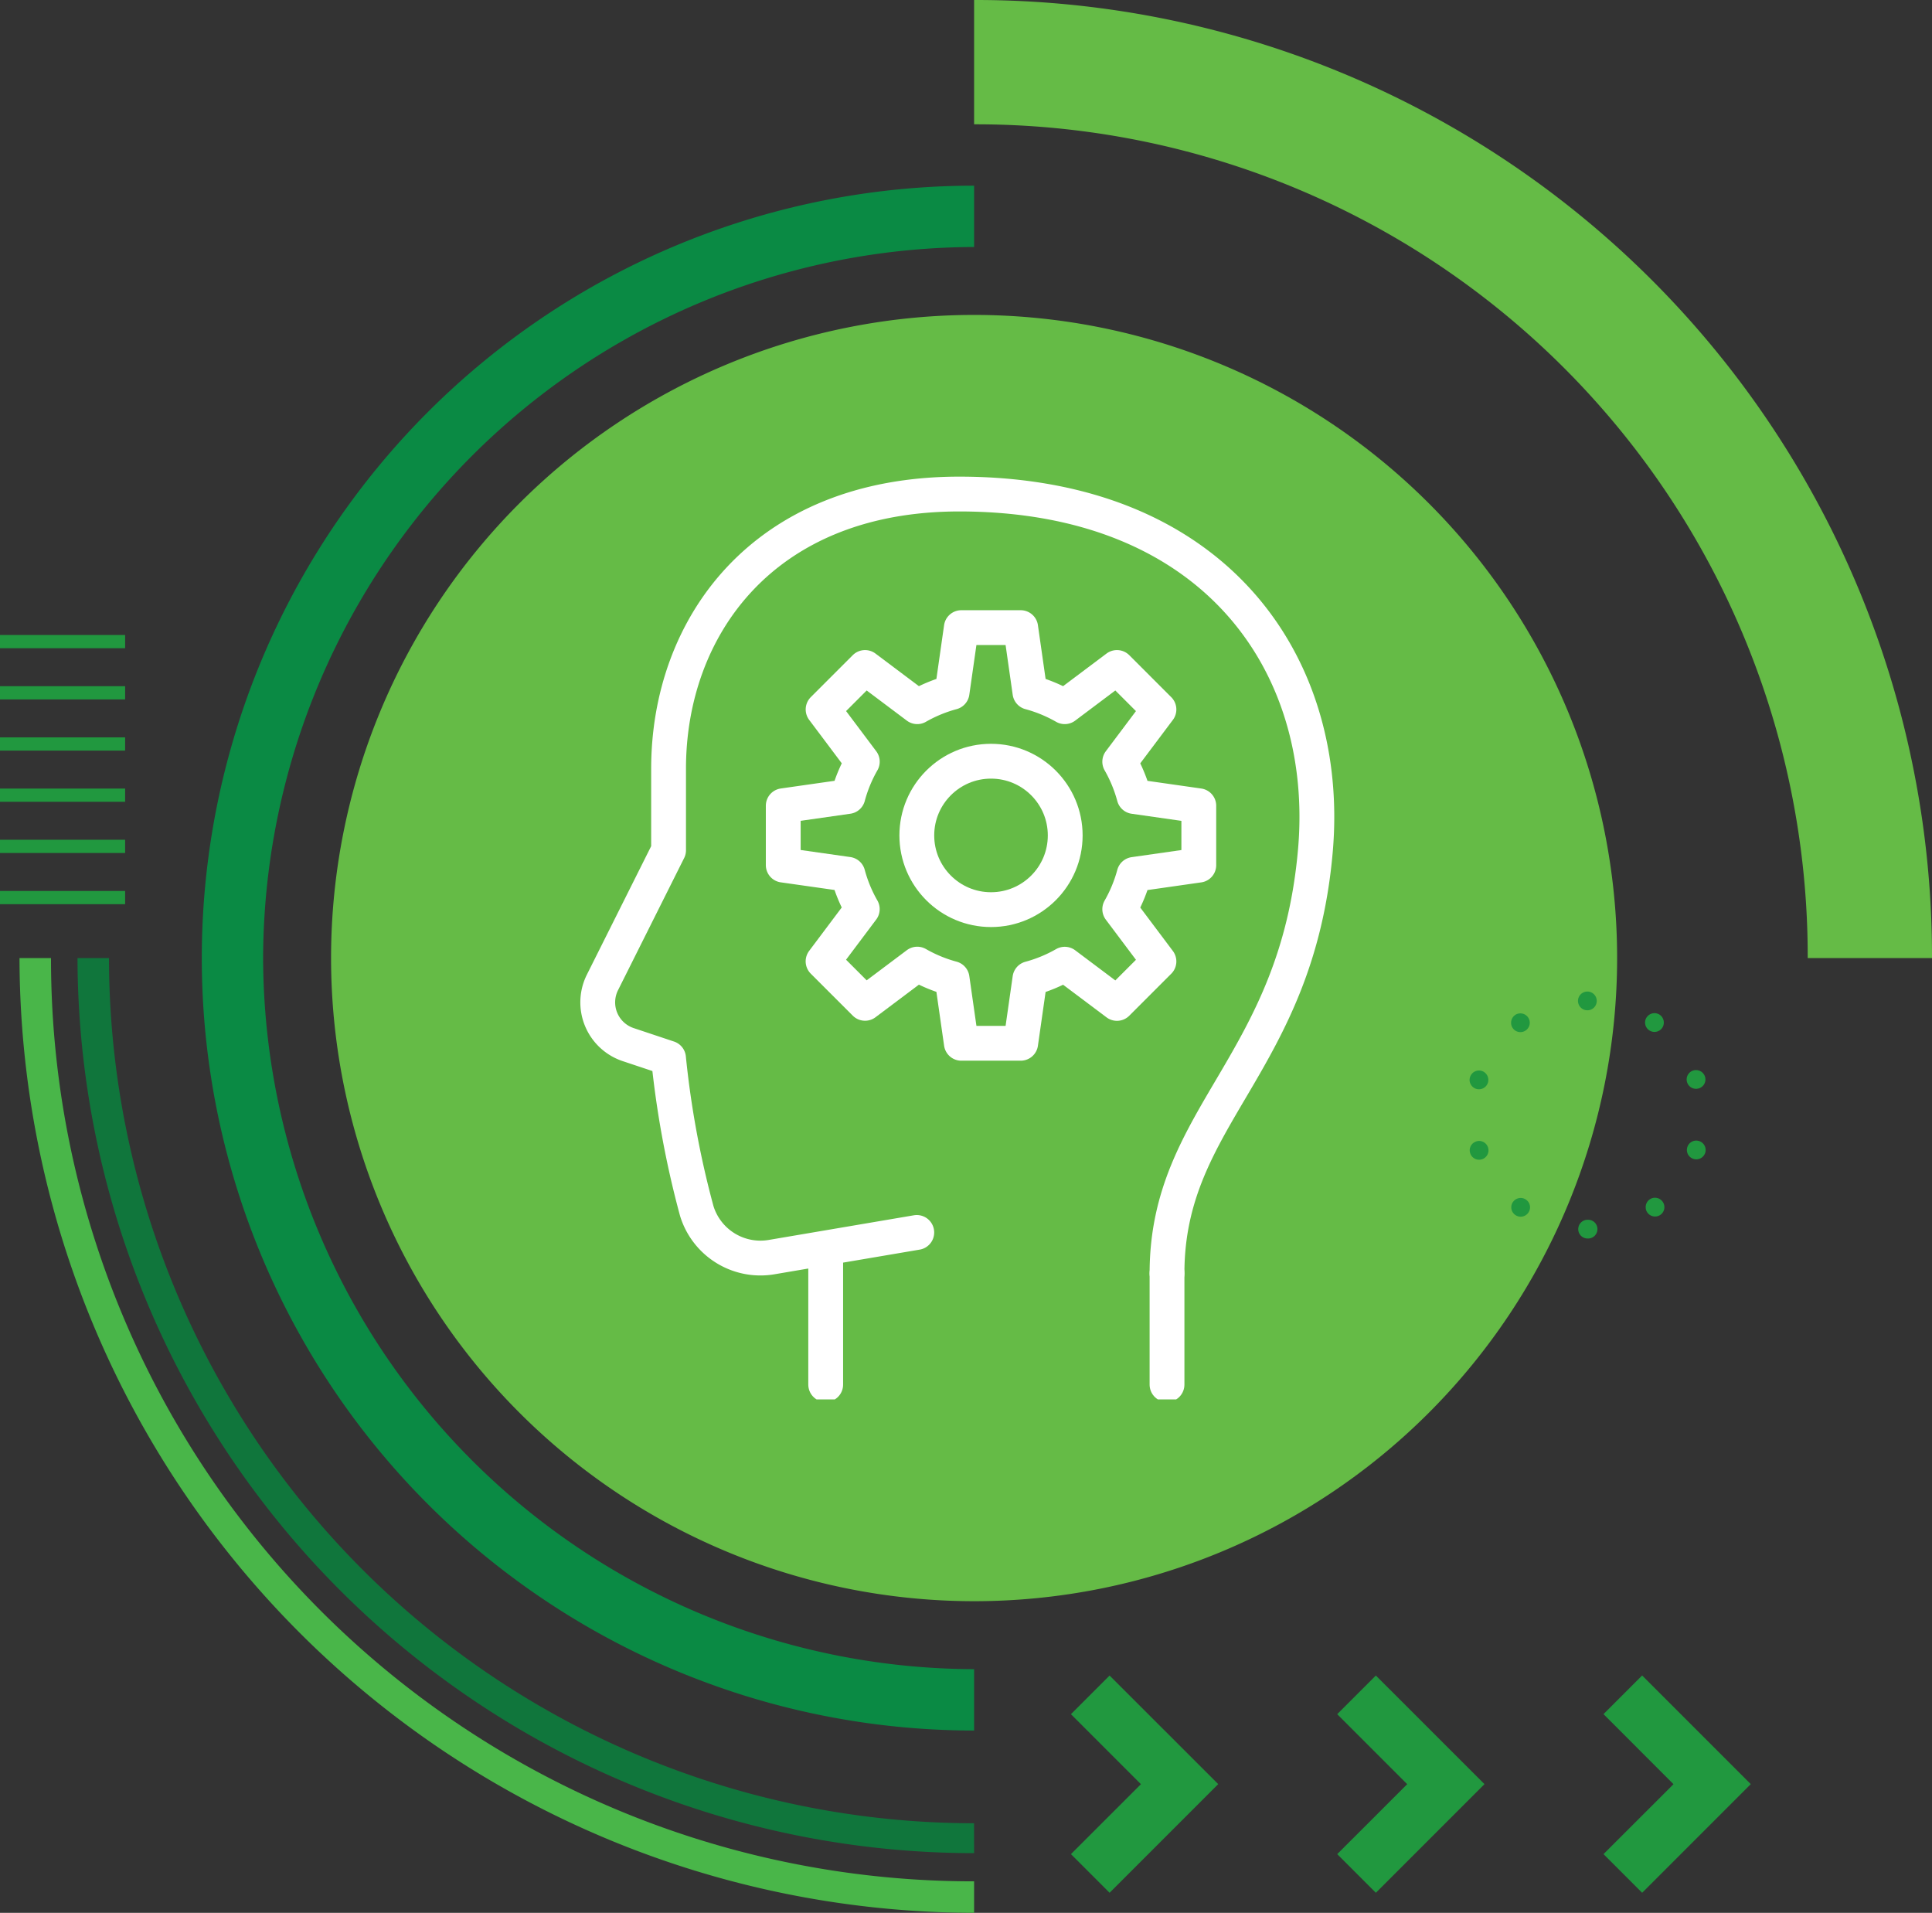 <svg xmlns="http://www.w3.org/2000/svg" xmlns:xlink="http://www.w3.org/1999/xlink" width="111" height="109.88" viewBox="0 0 111 109.88">
  <rect x="0" y="0" width="111" height="109.88" fill="#333333" stroke="none"/>
  <defs>
    <clipPath id="clip-path">
      <rect id="Rectangle_13" data-name="Rectangle 13" width="54.567" height="54.567" transform="translate(32.681 30.314)" fill="none"/>
    </clipPath>
  </defs>
  <g id="Top_Innovator" data-name="Top Innovator" transform="translate(-4 -4.492)">
    <g id="Group_6" data-name="Group 6">
      <path id="Path_21" data-name="Path 21" d="M59.965,103.9a44.371,44.371,0,1,1,0-88.742v3.523A40.964,40.964,0,0,0,19.117,59.527a40.963,40.963,0,0,0,40.848,40.848Z" fill="#0a8a44"/>
      <path id="Path_22" data-name="Path 22" d="M59.965,96.471A36.944,36.944,0,1,0,23.021,59.527,36.959,36.959,0,0,0,59.965,96.471Z" fill="#65bb46"/>
      <path id="Path_23" data-name="Path 23" d="M59.965,4.492A54.942,54.942,0,0,1,115,59.527h-7.141A47.789,47.789,0,0,0,59.965,11.633Z" fill="#65bb46"/>
      <path id="Path_24" data-name="Path 24" d="M59.965,110.944A51.527,51.527,0,0,1,8.453,59.527h1.809a49.738,49.738,0,0,0,49.7,49.7Z" fill="#10763c"/>
      <path id="Path_25" data-name="Path 25" d="M59.965,114.372A54.94,54.94,0,0,1,5.121,59.527H6.93a52.99,52.99,0,0,0,53.035,53.036Z" fill="#49b649"/>
      <path id="Path_26" data-name="Path 26" d="M88.461,66.36h0a.538.538,0,0,1,.675-.349h0a.543.543,0,0,1,.349.679h0a.541.541,0,0,1-.679.349h0a.548.548,0,0,1-.374-.514h0A.551.551,0,0,1,88.461,66.36Zm.352,3.7a.536.536,0,0,1,.679.345h0a.537.537,0,0,1-.344.679h0a.535.535,0,0,1-.679-.345h0a.561.561,0,0,1-.029-.169h0A.533.533,0,0,1,88.813,70.063Zm2.22-7.252a.539.539,0,0,1,.754.119h0a.535.535,0,0,1-.118.75h0a.536.536,0,0,1-.751-.118h0a.512.512,0,0,1-.1-.316h0A.536.536,0,0,1,91.033,62.811Zm-.1,10.721a.536.536,0,0,1,.751-.118h0a.535.535,0,0,1,.118.75h0a.534.534,0,0,1-.75.119h0a.528.528,0,0,1-.223-.435h0A.514.514,0,0,1,90.929,73.532ZM95.2,61.45a.538.538,0,0,1,.538.539h0a.534.534,0,0,1-.538.538h0a.54.54,0,0,1-.539-.538h0A.539.539,0,0,1,95.2,61.45Zm.014,13.11h.025a.535.535,0,0,1,.539.535h0a.538.538,0,0,1-.535.542h-.029a.538.538,0,0,1-.539-.538h0A.538.538,0,0,1,95.214,74.56Zm3.405-11.645a.54.54,0,0,1,.751-.122h0a.545.545,0,0,1,.122.754h0a.541.541,0,0,1-.755.119h0a.54.54,0,0,1-.222-.435h0A.514.514,0,0,1,98.619,62.915ZM98.766,73.4a.54.54,0,0,1,.754.116h0a.539.539,0,0,1-.114.754h0a.541.541,0,0,1-.755-.119h0a.51.51,0,0,1-.1-.316h0A.54.54,0,0,1,98.766,73.4Zm2.511-7.413a.543.543,0,0,1,.679.345h0a.536.536,0,0,1-.345.679h0a.538.538,0,0,1-.679-.341h0a.577.577,0,0,1-.029-.169h0A.546.546,0,0,1,101.277,65.986Zm-.334,4.4a.536.536,0,0,1,.679-.348h0a.538.538,0,0,1,.348.675h0a.538.538,0,0,1-.679.348h0a.533.533,0,0,1-.373-.513h0A.507.507,0,0,1,100.943,70.386Z" fill="#21983f"/>
      <g id="Group_4" data-name="Group 4">
        <rect id="Rectangle_7" data-name="Rectangle 7" width="7.189" height="0.76" transform="translate(4 55.672)" fill="#21983f"/>
        <rect id="Rectangle_8" data-name="Rectangle 8" width="7.189" height="0.76" transform="translate(4 52.731)" fill="#21983f"/>
        <rect id="Rectangle_9" data-name="Rectangle 9" width="7.189" height="0.76" transform="translate(4 49.79)" fill="#21983f"/>
        <rect id="Rectangle_10" data-name="Rectangle 10" width="7.189" height="0.76" transform="translate(4 46.849)" fill="#21983f"/>
        <rect id="Rectangle_11" data-name="Rectangle 11" width="7.189" height="0.76" transform="translate(4 43.909)" fill="#21983f"/>
        <rect id="Rectangle_12" data-name="Rectangle 12" width="7.189" height="0.76" transform="translate(4 40.968)" fill="#21983f"/>
      </g>
      <g id="Group_5" data-name="Group 5">
        <path id="Path_27" data-name="Path 27" d="M100.148,106.982,96.127,111l2.22,2.22,6.241-6.241-6.241-6.241-2.22,2.22Z" fill="#21983f"/>
        <path id="Path_28" data-name="Path 28" d="M83.048,100.741l-2.22,2.22,4.021,4.021L80.828,111l2.22,2.22,6.241-6.241Z" fill="#21983f"/>
        <path id="Path_29" data-name="Path 29" d="M67.749,100.741l-2.22,2.22,4.021,4.021L65.53,111l2.22,2.22,6.241-6.241Z" fill="#21983f"/>
      </g>
    </g>
    <g id="Group_8" data-name="Group 8">
      <g id="Group_7" data-name="Group 7" clip-path="url(#clip-path)">
        <circle id="Ellipse_1" data-name="Ellipse 1" cx="4.263" cy="4.263" r="4.263" transform="translate(56.674 48.219)" fill="none" stroke="#fff" stroke-linecap="round" stroke-linejoin="round" stroke-width="2"/>
        <path id="Path_30" data-name="Path 30" d="M49,54.187V50.776l3.717-.531a8.441,8.441,0,0,1,.825-2l-2.252-3L53.7,42.835l3,2.252a8.483,8.483,0,0,1,2-.825l.531-3.717h3.411l.531,3.717a8.483,8.483,0,0,1,2,.825l3-2.252,2.412,2.412-2.252,3a8.483,8.483,0,0,1,.825,2l3.717.531v3.411l-3.717.531a8.466,8.466,0,0,1-.825,2l2.252,3-2.412,2.412-3-2.252a8.441,8.441,0,0,1-2,.825l-.531,3.717H59.232L58.7,60.7a8.441,8.441,0,0,1-2-.825l-3,2.252-2.412-2.412,2.252-3a8.424,8.424,0,0,1-.825-2Z" fill="none" stroke="#fff" stroke-linecap="round" stroke-linejoin="round" stroke-width="2"/>
        <line id="Line_1" data-name="Line 1" y2="7.034" transform="translate(51.439 76.994)" fill="none" stroke="#fff" stroke-linecap="round" stroke-linejoin="round" stroke-width="2"/>
        <path id="Path_31" data-name="Path 31" d="M71.049,77.634c0-9.072,7.46-11.962,8.526-24.3.92-10.643-5.755-20.462-20.463-20.462-11.3,0-16.7,7.673-16.7,15.773v4.689l-3.8,7.594a2.558,2.558,0,0,0,1.479,3.57l2.318.773a54.447,54.447,0,0,0,1.62,8.777,3.826,3.826,0,0,0,4.31,2.656l8.333-1.415" fill="none" stroke="#fff" stroke-linecap="round" stroke-linejoin="round" stroke-width="2"/>
        <line id="Line_2" data-name="Line 2" y1="6.395" transform="translate(71.049 77.634)" fill="none" stroke="#fff" stroke-linecap="round" stroke-linejoin="round" stroke-width="2"/>
      </g>
    </g>
  </g>
</svg>
